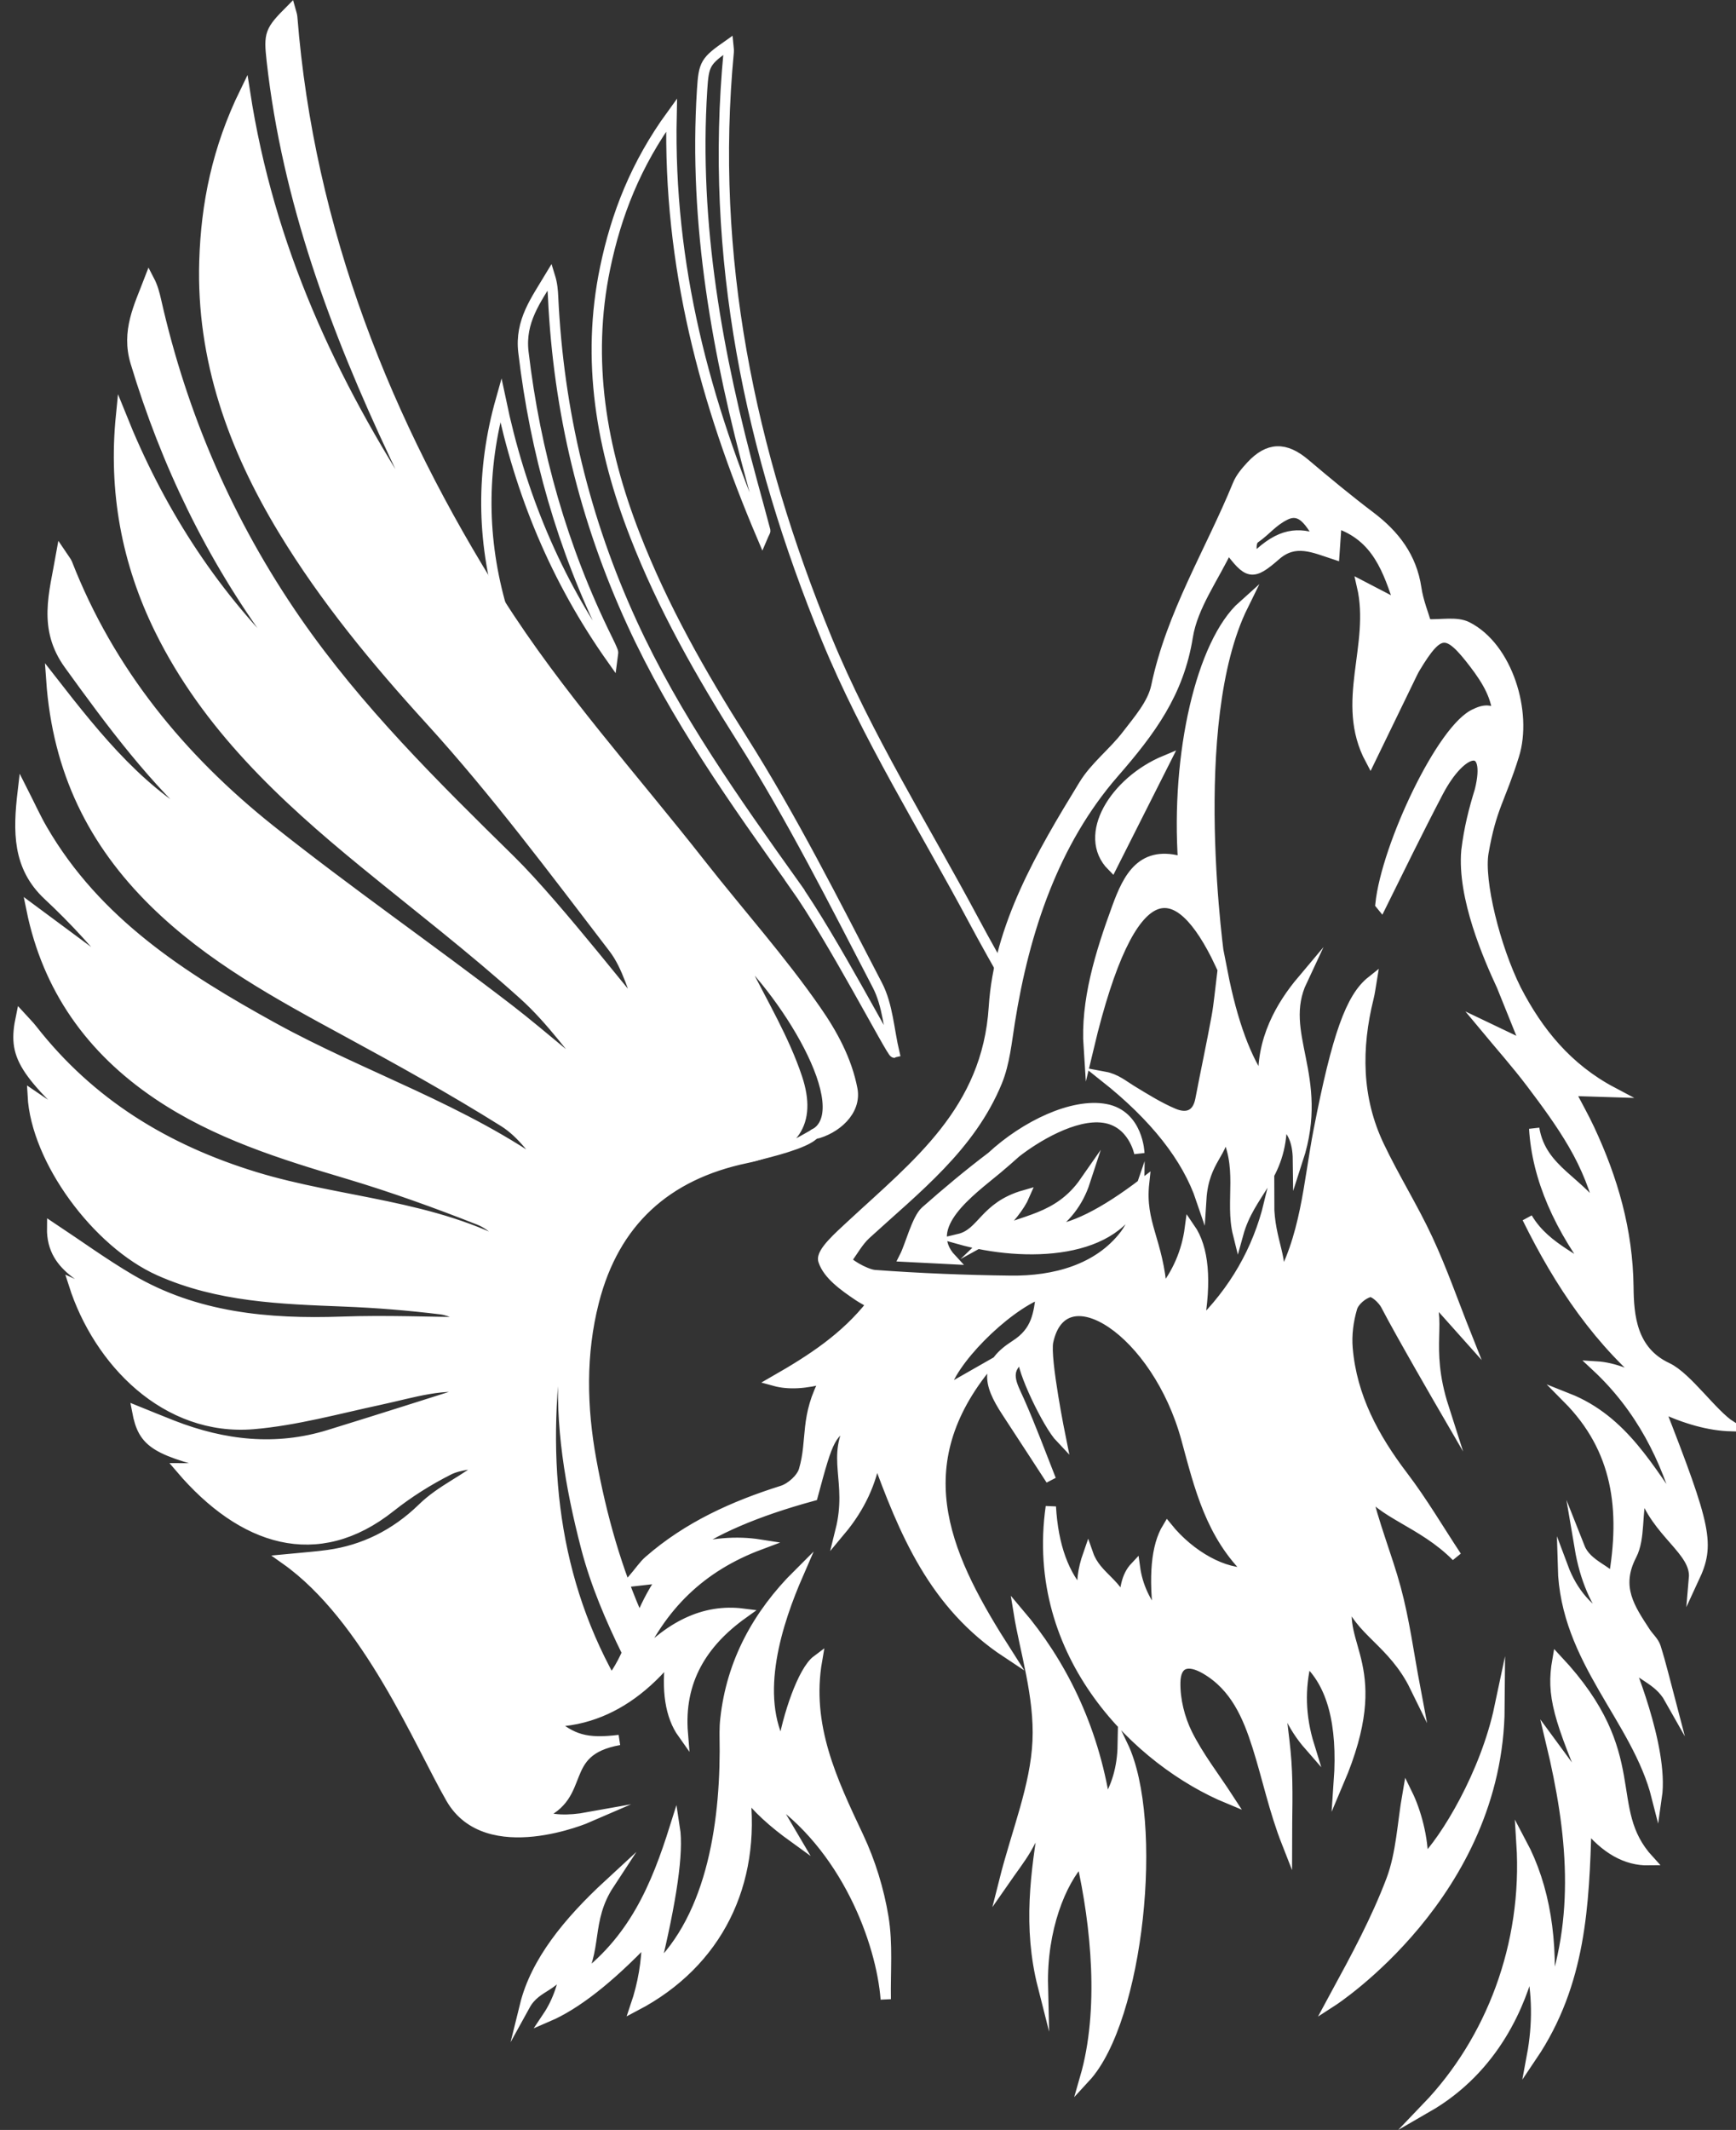 <?xml version="1.0" encoding="UTF-8"?> <svg xmlns="http://www.w3.org/2000/svg" viewBox="1915.87 2396.825 168.26 206.35" width="168.26" height="206.35" data-guides="{&quot;vertical&quot;:[],&quot;horizontal&quot;:[]}"><rect x="1915.87" y="2396.825" width="168.26" height="206.35" fill="#333333" stroke="none"/><path fill="none" stroke="rgb(255, 255, 255)" fill-opacity="1" stroke-width="1" stroke-opacity="1" color="rgb(51, 51, 51)" font-size-adjust="none" stroke-miterlimit="10" class="cls-1" id="tSvg2d216a686f" title="Path 3" d="M 1992.901 2482.575 C 1987.101 2474.445 1981.321 2466.325 1977.131 2457.195C 1972.521 2447.165 1970.001 2436.645 1969.481 2425.635C 1969.451 2424.985 1969.401 2424.335 1969.181 2423.625C 1967.831 2425.885 1966.251 2427.925 1966.601 2430.925C 1967.751 2440.665 1970.381 2449.945 1974.731 2458.745C 1974.931 2459.145 1975.121 2459.545 1975.281 2459.955C 1975.321 2460.055 1975.261 2460.205 1975.201 2460.695C 1969.701 2452.935 1966.301 2444.615 1964.411 2435.585C 1962.501 2442.355 1962.551 2449.105 1964.511 2455.825C 1967.021 2464.425 1971.991 2471.525 1977.601 2478.245C 1978.221 2478.975 1978.841 2479.705 1979.461 2480.435C 1980.308 2481.408 1981.154 2482.382 1982.001 2483.355C 1981.981 2483.128 1981.961 2482.902 1981.941 2482.675C 1983.714 2483.825 1985.488 2484.975 1987.261 2486.125C 1989.574 2489.015 1991.888 2491.905 1994.201 2494.795C 1995.128 2496.628 1996.054 2498.462 1996.981 2500.295C 1996.774 2501.458 1996.568 2502.622 1996.361 2503.785C 1996.521 2505.145 1996.001 2506.105 1994.791 2506.685C 1994.241 2507.315 1992.281 2508.035 1988.911 2508.825C 1988.911 2508.825 1985.331 2505.115 1984.471 2505.575C 1984.231 2505.392 1983.991 2505.208 1983.751 2505.025C 1982.341 2506.832 1980.931 2508.638 1979.521 2510.445C 1978.221 2511.845 1975.681 2514.715 1974.321 2517.145C 1974.194 2517.388 1974.068 2517.632 1973.941 2517.875C 1972.831 2520.195 1972.021 2523.455 1971.561 2526.245C 1971.331 2527.635 1971.191 2528.915 1971.141 2529.885C 1971.071 2531.305 1971.411 2534.425 1971.811 2537.425C 1972.291 2541.045 1972.841 2544.485 1972.841 2544.485C 1973.051 2544.418 1973.261 2544.352 1973.471 2544.285C 1973.851 2545.848 1974.231 2547.412 1974.611 2548.975C 1975.661 2551.112 1976.711 2553.248 1977.761 2555.385C 1977.901 2555.115 1978.041 2554.845 1978.181 2554.575C 1979.814 2552.575 1981.448 2550.575 1983.081 2548.575C 1982.068 2548.448 1981.054 2548.322 1980.041 2548.195C 1981.021 2547.408 1982.001 2546.622 1982.981 2545.835C 1984.961 2544.908 1986.941 2543.982 1988.921 2543.055C 1990.644 2542.445 1992.368 2541.835 1994.091 2541.225C 1994.588 2539.028 1995.084 2536.832 1995.581 2534.635C 1996.228 2532.452 1996.874 2530.268 1997.521 2528.085C 1999.001 2526.352 2000.481 2524.618 2001.961 2522.885C 2000.738 2522.095 1999.514 2521.305 1998.291 2520.515C 1997.801 2520.015 1997.311 2519.515 1996.821 2519.015C 1997.258 2518.372 1997.694 2517.728 1998.131 2517.085C 2000.988 2514.408 2003.844 2511.732 2006.701 2509.055C 2008.388 2506.695 2010.074 2504.335 2011.761 2501.975C 2012.244 2499.472 2012.728 2496.968 2013.211 2494.465C 2013.398 2493.755 2013.584 2493.045 2013.771 2492.335C 2012.591 2490.235 2011.391 2488.135 2010.261 2486.015C 2005.421 2476.955 1999.881 2468.165 1995.991 2458.705C 1988.541 2440.575 1984.611 2421.645 1986.501 2401.845C 1986.521 2401.635 1986.471 2401.415 1986.451 2401.195C 1984.231 2402.755 1984.081 2402.995 1983.921 2405.525C 1983.091 2418.565 1985.411 2431.215 1988.821 2443.715C 1989.231 2445.215 1989.641 2446.715 1990.041 2448.225C 1990.061 2448.315 1989.951 2448.435 1989.761 2448.885C 1984.191 2435.805 1980.641 2422.585 1980.961 2407.965C 1977.501 2412.725 1975.601 2417.585 1974.521 2422.785C 1972.661 2431.725 1974.161 2440.335 1977.411 2448.685C 1980.121 2455.655 1983.781 2462.105 1987.801 2468.445C 1992.641 2476.095 1996.731 2484.235 2000.911 2492.275C 2001.921 2494.215 2002.031 2496.615 2002.551 2498.805C 2002.321 2498.875 1996.531 2487.685 1992.891 2482.575C 1992.894 2482.575 1992.898 2482.575 1992.901 2482.575Z"></path><path fill="rgb(255, 255, 255)" stroke="rgb(255, 255, 255)" fill-opacity="1" stroke-width="1" stroke-opacity="1" color="rgb(51, 51, 51)" font-size-adjust="none" stroke-miterlimit="10" class="cls-2" id="tSvg7d8ab5c5b9" title="Path 4" d="M 2061.211 2562.225 C 2059.851 2568.655 2056.001 2575.055 2053.781 2577.225C 2053.841 2574.915 2053.081 2572.265 2052.291 2570.655C 2051.801 2573.445 2051.701 2576.375 2050.721 2578.975C 2049.271 2582.805 2047.301 2586.455 2045.331 2590.065C 2045.214 2590.282 2045.098 2590.498 2044.981 2590.715C 2044.981 2590.715 2061.081 2580.325 2061.211 2562.225ZM 1976.661 2556.935 C 1976.381 2557.565 1976.061 2558.195 1975.641 2558.855C 1975.471 2559.115 1975.291 2559.355 1975.081 2559.595C 1969.101 2548.845 1968.311 2537.255 1970.111 2525.265C 1971.601 2517.005 1975.821 2512.625 1976.721 2511.875C 1968.731 2522.775 1969.561 2534.775 1972.691 2546.785C 1973.601 2550.265 1975.041 2553.645 1976.661 2556.935ZM 2049.751 2484.525 C 2051.401 2481.195 2053.271 2477.355 2055.251 2473.575C 2057.581 2469.115 2060.501 2468.595 2059.301 2473.415C 2058.731 2475.255 2058.261 2477.085 2058.001 2479.235C 2057.601 2483.765 2060.131 2489.545 2061.431 2492.345C 2062.214 2494.288 2062.998 2496.232 2063.781 2498.175C 2062.434 2497.532 2061.088 2496.888 2059.741 2496.245C 2061.261 2498.075 2062.841 2499.855 2064.281 2501.755C 2065.731 2503.675 2067.171 2505.625 2068.371 2507.695C 2069.611 2509.825 2070.551 2512.135 2071.131 2514.675C 2069.101 2511.265 2065.261 2510.295 2064.571 2506.155C 2064.851 2510.915 2066.951 2515.805 2070.881 2520.825C 2069.221 2518.835 2065.761 2517.975 2063.901 2514.825C 2067.031 2521.175 2070.861 2526.925 2076.491 2531.455C 2074.221 2530.055 2072.261 2529.305 2070.601 2529.205C 2074.861 2533.175 2077.371 2538.095 2078.851 2543.585C 2075.741 2539.265 2073.221 2534.425 2067.811 2532.285C 2072.671 2537.185 2073.471 2543.025 2072.241 2549.925C 2071.901 2549.005 2069.661 2548.475 2068.981 2546.755C 2069.491 2549.775 2070.541 2552.215 2072.131 2554.075C 2069.881 2552.965 2068.291 2551.155 2067.351 2548.635C 2067.591 2557.735 2074.521 2563.285 2076.451 2570.925C 2077.151 2566.085 2073.461 2557.485 2073.461 2557.485C 2074.641 2559.205 2076.541 2559.345 2077.701 2561.405C 2077.261 2559.735 2076.861 2558.055 2076.341 2556.405C 2076.171 2555.875 2075.681 2555.455 2075.361 2554.975C 2073.871 2552.685 2072.391 2550.605 2074.001 2547.495C 2074.871 2545.815 2074.461 2543.465 2075.051 2541.145C 2076.401 2545.405 2080.301 2547.005 2080.061 2549.735C 2081.591 2546.445 2081.311 2544.945 2076.671 2533.085C 2079.241 2534.305 2081.561 2534.935 2083.651 2534.995C 2081.831 2533.835 2079.391 2530.245 2077.461 2529.335C 2073.991 2527.715 2073.731 2524.275 2073.701 2521.505C 2073.631 2516.025 2072.191 2511.075 2069.931 2506.235C 2069.381 2505.055 2068.731 2503.915 2067.991 2502.495C 2069.371 2502.538 2070.751 2502.582 2072.131 2502.625C 2067.781 2500.325 2064.941 2496.815 2062.831 2492.735C 2060.761 2488.605 2059.181 2482.145 2059.651 2479.425C 2060.431 2474.955 2061.261 2474.325 2062.611 2470.005C 2063.911 2465.855 2061.991 2459.535 2058.071 2457.555C 2057.041 2457.035 2055.581 2457.375 2054.121 2457.305C 2053.841 2456.345 2053.331 2455.095 2053.141 2453.805C 2052.691 2450.795 2051.041 2448.655 2048.691 2446.875C 2046.521 2445.235 2044.421 2443.495 2042.341 2441.735C 2040.431 2440.125 2038.831 2440.135 2037.131 2441.965C 2036.631 2442.505 2036.111 2443.115 2035.841 2443.785C 2033.181 2450.285 2029.401 2456.315 2027.941 2463.325C 2027.581 2465.025 2026.211 2466.585 2025.091 2468.045C 2023.801 2469.735 2022.001 2471.085 2020.911 2472.885C 2016.821 2479.565 2012.701 2486.555 2012.201 2494.395C 2011.561 2504.445 2004.711 2509.645 1998.351 2515.545C 1997.261 2516.565 1995.431 2518.155 1995.671 2518.935C 1996.101 2520.305 1997.691 2521.435 1999.091 2522.375C 1999.421 2522.595 1999.781 2522.785 2000.391 2523.135C 1997.801 2526.435 1994.581 2528.525 1990.951 2530.605C 1992.291 2530.975 1993.951 2530.885 1995.921 2530.335C 1993.821 2534.095 1994.671 2536.285 1993.791 2539.265C 1993.551 2540.075 1992.541 2540.975 1991.701 2541.245C 1986.971 2542.735 1982.541 2544.735 1978.771 2548.025C 1978.271 2548.455 1977.901 2549.035 1977.051 2550.035C 1978.058 2549.922 1979.064 2549.808 1980.071 2549.695C 1978.981 2551.295 1978.351 2552.655 1977.861 2553.885C 1975.651 2548.965 1974.161 2543.725 1973.171 2538.265C 1972.241 2533.155 1972.131 2527.995 1973.431 2522.915C 1975.411 2515.185 1980.441 2510.635 1988.201 2509.015C 1992.771 2508.065 1994.591 2505.645 1993.131 2501.255C 1991.881 2497.495 1989.771 2494.005 1987.991 2490.425C 1987.581 2489.605 1986.981 2488.885 1986.381 2487.985C 1991.821 2492.525 1999.111 2504.295 1994.801 2506.705C 1996.881 2506.215 1998.891 2504.455 1998.481 2502.335C 1997.941 2499.535 1996.561 2496.995 1994.971 2494.715C 1991.561 2489.795 1987.521 2485.285 1983.811 2480.565C 1977.201 2472.135 1969.931 2464.125 1964.221 2455.115C 1953.291 2437.855 1945.831 2419.135 1944.191 2398.465C 1944.171 2398.245 1944.081 2398.025 1944.021 2397.805C 1942.021 2399.815 1941.921 2400.075 1942.211 2402.705C 1943.721 2416.245 1948.391 2428.795 1954.151 2441.015C 1954.841 2442.485 1955.541 2443.945 1956.221 2445.425C 1956.261 2445.515 1956.171 2445.665 1956.051 2446.155C 1947.971 2433.735 1941.931 2420.805 1939.611 2405.745C 1936.921 2411.255 1935.851 2416.585 1935.681 2422.125C 1935.391 2431.645 1938.491 2440.205 1943.331 2448.185C 1947.371 2454.845 1952.301 2460.805 1957.571 2466.585C 1963.921 2473.555 1969.591 2481.175 1975.341 2488.675C 1976.721 2490.475 1977.271 2492.925 1978.201 2495.075C 1977.981 2495.185 1970.011 2484.745 1965.351 2480.165C 1957.931 2472.875 1950.531 2465.585 1944.571 2456.975C 1938.031 2447.515 1933.531 2437.175 1931.001 2425.965C 1930.851 2425.305 1930.681 2424.635 1930.331 2423.965C 1929.351 2426.525 1928.101 2428.915 1929.011 2431.925C 1931.961 2441.715 1936.331 2450.765 1942.391 2459.005C 1942.661 2459.375 1942.931 2459.755 1943.171 2460.145C 1943.231 2460.245 1943.191 2460.405 1943.221 2460.915C 1936.171 2453.945 1931.181 2446.015 1927.601 2437.095C 1926.871 2444.395 1928.141 2451.305 1931.371 2457.855C 1935.951 2467.135 1943.321 2473.995 1951.171 2480.415C 1956.341 2484.645 1961.661 2488.725 1966.621 2493.195C 1969.371 2495.665 1971.531 2498.805 1973.951 2501.635C 1973.781 2501.775 1968.171 2496.895 1965.271 2494.665C 1957.601 2488.765 1949.631 2483.245 1942.061 2477.225C 1933.381 2470.315 1926.471 2461.895 1922.381 2451.415C 1922.301 2451.215 1922.141 2451.045 1921.801 2450.535C 1921.121 2454.395 1920.021 2457.695 1922.581 2461.225C 1926.681 2466.895 1930.811 2472.485 1936.111 2477.135C 1929.761 2473.945 1925.431 2468.565 1920.841 2462.675C 1921.461 2471.555 1924.931 2478.435 1930.791 2484.215C 1936.241 2489.585 1942.861 2493.175 1949.501 2496.775C 1954.641 2499.565 1959.761 2502.405 1964.711 2505.505C 1966.511 2506.635 1967.821 2508.565 1969.151 2510.335C 1960.861 2504.315 1951.121 2501.215 1942.301 2496.355C 1933.531 2491.525 1925.201 2486.185 1919.991 2477.215C 1919.341 2476.105 1918.811 2474.925 1918.081 2473.485C 1917.621 2477.395 1917.571 2480.785 1920.531 2483.555C 1923.091 2485.945 1925.471 2488.525 1927.681 2491.395C 1924.761 2489.232 1921.841 2487.068 1918.921 2484.905C 1920.481 2492.575 1924.681 2498.475 1931.151 2502.845C 1936.801 2506.665 1943.201 2508.645 1949.651 2510.565C 1953.931 2511.845 1958.151 2513.365 1962.311 2515.005C 1963.651 2515.535 1964.701 2516.765 1965.741 2517.915C 1957.891 2513.535 1948.901 2513.395 1940.591 2510.855C 1931.901 2508.195 1924.601 2503.735 1918.991 2496.565C 1918.681 2496.165 1918.311 2495.805 1917.901 2495.355C 1917.101 2499.195 1917.991 2500.525 1925.251 2507.195C 1923.181 2505.785 1921.111 2504.375 1919.041 2502.965C 1919.371 2509.205 1925.271 2517.225 1931.321 2519.925C 1937.041 2522.475 1943.101 2522.665 1949.191 2522.905C 1952.331 2523.025 1955.481 2523.285 1958.601 2523.665C 1959.711 2523.805 1960.741 2524.485 1961.891 2524.945C 1957.421 2524.905 1953.221 2524.725 1949.031 2524.875C 1941.831 2525.125 1934.841 2524.485 1928.491 2520.755C 1925.921 2519.245 1923.501 2517.485 1920.921 2515.775C 1920.851 2520.025 1924.881 2520.675 1927.011 2523.065C 1925.681 2522.455 1924.351 2521.845 1923.021 2521.235C 1925.401 2528.695 1931.941 2535.505 1940.441 2534.785C 1944.551 2534.435 1948.611 2533.305 1952.671 2532.435C 1955.881 2531.745 1959.031 2530.685 1961.911 2531.395C 1957.421 2532.815 1952.601 2534.355 1947.761 2535.845C 1942.601 2537.435 1937.561 2536.855 1932.601 2534.925C 1931.451 2534.475 1930.311 2534.005 1929.171 2533.545C 1929.771 2536.695 1930.921 2537.375 1938.221 2539.095C 1936.608 2539.088 1934.994 2539.082 1933.381 2539.075C 1939.361 2546.085 1946.611 2548.465 1953.711 2542.825C 1955.451 2541.445 1957.371 2540.235 1959.351 2539.235C 1960.481 2538.665 1961.911 2538.675 1963.111 2538.445C 1960.951 2540.265 1958.681 2541.115 1956.801 2542.955C 1954.191 2545.495 1951.101 2547.005 1947.701 2547.475C 1946.561 2547.635 1945.411 2547.715 1943.551 2547.895C 1951.511 2553.525 1956.551 2565.805 1959.581 2571.055C 1963.091 2577.135 1972.881 2572.885 1972.881 2572.885C 1970.891 2573.245 1969.311 2573.175 1968.151 2572.675C 1972.881 2570.785 1969.811 2566.475 1975.891 2565.395C 1972.621 2565.795 1971.331 2565.315 1969.351 2563.685C 1969.721 2563.655 1970.091 2563.615 1970.491 2563.555C 1971.331 2563.465 1972.161 2563.295 1972.961 2563.045C 1975.871 2562.145 1978.511 2560.235 1980.891 2557.315C 1980.451 2560.585 1980.841 2563.075 1982.051 2564.775C 1981.631 2559.675 1983.921 2555.985 1987.871 2553.155C 1984.171 2552.685 1980.681 2554.325 1977.411 2558.075C 1979.931 2552.355 1983.811 2548.605 1989.531 2546.465C 1987.241 2546.105 1984.801 2546.305 1982.221 2547.085C 1985.011 2545.025 1989.151 2543.245 1994.641 2541.745C 1996.201 2535.945 1996.311 2535.765 1998.571 2534.395C 1996.311 2537.985 1998.551 2540.245 1997.341 2545.105C 1999.221 2542.855 2000.361 2540.395 2000.771 2537.745C 2003.511 2545.305 2006.391 2552.275 2013.461 2556.945C 2007.751 2548.015 2003.441 2539.275 2011.321 2529.395C 2010.018 2530.138 2008.714 2530.882 2007.411 2531.625C 2007.851 2528.895 2013.161 2523.495 2016.801 2522.095C 2016.531 2524.125 2016.391 2525.805 2014.271 2527.155C 2011.371 2529.015 2011.531 2530.705 2013.461 2533.635C 2014.861 2535.765 2017.731 2540.185 2017.731 2540.185C 2016.721 2537.635 2015.771 2535.055 2014.661 2532.555C 2013.981 2531.015 2013.011 2529.575 2015.011 2528.255C 2014.831 2529.415 2017.411 2534.825 2018.681 2536.155C 2018.681 2536.155 2017.111 2528.445 2017.461 2526.795C 2018.941 2519.925 2028.021 2525.795 2030.861 2536.225C 2032.131 2540.885 2033.211 2545.525 2037.021 2549.175C 2034.561 2549.405 2031.231 2547.565 2029.021 2544.835C 2027.941 2546.615 2027.671 2549.565 2028.211 2553.685C 2026.901 2552.165 2026.121 2550.495 2025.871 2548.655C 2025.101 2549.475 2024.771 2550.825 2024.881 2552.705C 2024.461 2550.285 2022.131 2549.665 2021.341 2547.405C 2020.811 2548.915 2020.651 2550.255 2020.861 2551.425C 2018.981 2549.475 2017.941 2546.595 2017.721 2542.795C 2015.661 2557.265 2026.331 2567.525 2034.941 2571.075C 2033.571 2568.965 2032.031 2566.995 2030.941 2564.805C 2030.201 2563.305 2029.751 2561.495 2029.781 2559.825C 2029.811 2557.885 2031.001 2557.525 2032.721 2558.525C 2035.601 2560.205 2036.811 2563.065 2037.741 2565.985C 2038.711 2569.035 2039.351 2572.185 2040.601 2575.365C 2040.601 2572.735 2040.721 2570.095 2040.541 2567.485C 2040.351 2564.815 2039.861 2562.165 2039.741 2559.375C 2040.151 2561.915 2041.151 2564.095 2042.761 2565.935C 2041.901 2563.155 2041.811 2560.405 2042.501 2557.685C 2044.991 2559.915 2046.031 2563.825 2045.641 2569.415C 2050.411 2558.205 2045.271 2556.395 2046.611 2551.635C 2047.491 2554.765 2050.881 2555.875 2053.011 2560.225C 2052.411 2557.045 2051.991 2553.825 2051.151 2550.715C 2050.291 2547.545 2049.001 2544.495 2048.181 2540.875C 2049.521 2543.395 2053.721 2544.255 2057.041 2547.615C 2055.321 2545.015 2053.741 2542.315 2051.861 2539.845C 2049.031 2536.125 2046.881 2532.165 2046.481 2527.445C 2046.371 2526.155 2046.551 2524.775 2046.921 2523.525C 2047.111 2522.875 2047.951 2522.155 2048.621 2521.995C 2049.031 2521.895 2049.891 2522.685 2050.191 2523.255C 2051.601 2525.985 2055.801 2533.215 2055.801 2533.215C 2053.821 2527.035 2055.831 2524.765 2054.121 2521.835C 2055.404 2523.272 2056.688 2524.708 2057.971 2526.145C 2056.741 2523.055 2055.651 2519.905 2054.251 2516.895C 2052.821 2513.815 2051.001 2510.925 2049.541 2507.855C 2047.331 2503.225 2047.301 2498.375 2048.521 2493.465C 2048.641 2492.985 2048.701 2492.485 2048.801 2491.885C 2046.811 2493.465 2045.471 2497.135 2043.691 2506.295C 2042.691 2511.415 2042.481 2516.735 2039.641 2521.525C 2040.491 2519.005 2038.871 2517.135 2038.871 2513.435C 2037.771 2517.955 2035.501 2521.905 2032.051 2525.265C 2032.821 2520.895 2032.541 2517.745 2031.201 2515.805C 2030.891 2518.135 2029.981 2520.225 2028.491 2522.055C 2028.141 2517.005 2026.331 2515.385 2026.761 2511.415C 2022.801 2514.445 2019.661 2515.995 2017.341 2516.065C 2019.141 2514.905 2020.371 2513.315 2021.031 2511.295C 2018.401 2515.075 2014.851 2514.955 2012.141 2516.465C 2013.711 2514.965 2014.721 2513.685 2015.181 2512.615C 2011.251 2513.735 2011.131 2516.315 2008.811 2516.865C 2015.231 2518.665 2024.231 2518.415 2026.271 2512.445C 2026.271 2512.445 2026.241 2514.675 2024.901 2516.455C 2022.351 2519.805 2018.071 2520.965 2013.801 2520.905C 2009.411 2520.855 2005.021 2520.675 2000.651 2520.355C 1999.721 2520.285 1997.711 2519.085 1997.951 2518.825C 1998.561 2518.015 1999.051 2517.085 1999.791 2516.405C 2004.631 2511.975 2009.921 2507.915 2012.511 2501.605C 2013.241 2499.815 2013.431 2497.775 2013.741 2495.835C 2015.151 2486.965 2018.031 2478.375 2023.821 2471.725C 2027.411 2467.605 2030.121 2463.935 2030.991 2458.505C 2031.471 2455.515 2033.521 2452.785 2034.891 2449.865C 2036.851 2452.485 2037.221 2452.635 2039.531 2450.615C 2041.381 2449.005 2043.171 2449.855 2045.201 2450.525C 2045.271 2449.512 2045.341 2448.498 2045.411 2447.485C 2049.381 2448.795 2050.431 2452.115 2051.551 2455.505C 2050.328 2454.868 2049.104 2454.232 2047.881 2453.595C 2049.221 2459.385 2045.701 2464.825 2048.691 2470.415C 2049.958 2467.805 2051.224 2465.195 2052.491 2462.585C 2052.671 2462.215 2052.841 2461.835 2053.061 2461.475C 2055.351 2457.685 2056.161 2457.695 2058.781 2461.135C 2060.061 2462.815 2060.971 2464.375 2061.051 2466.285C 2060.581 2465.595 2059.871 2465.485 2058.921 2465.955C 2055.701 2467.245 2050.251 2478.785 2049.671 2484.425C 2049.698 2484.458 2049.724 2484.492 2049.751 2484.525ZM 2037.981 2450.405 C 2037.031 2451.255 2036.991 2449.325 2037.451 2449.005C 2038.681 2448.145 2039.121 2447.395 2040.411 2446.735C 2042.551 2445.645 2043.301 2448.785 2044.201 2449.255C 2042.051 2448.455 2040.361 2448.275 2037.981 2450.405ZM 2066.821 2557.655 C 2066.231 2561.035 2066.871 2563.255 2070.321 2571.265C 2068.954 2569.405 2067.588 2567.545 2066.221 2565.685C 2068.261 2574.215 2069.161 2582.645 2065.921 2591.035C 2066.451 2584.835 2065.591 2579.615 2063.341 2575.385C 2063.971 2585.265 2060.351 2594.555 2054.171 2600.995C 2060.841 2597.155 2063.301 2590.765 2064.231 2587.065C 2064.891 2589.925 2064.931 2592.915 2064.351 2596.025C 2069.131 2588.935 2069.391 2581.315 2069.631 2573.645C 2071.481 2575.945 2073.491 2577.085 2075.691 2577.045C 2071.031 2571.955 2075.531 2566.965 2066.821 2557.655ZM 2028.811 2470.505 C 2023.921 2472.535 2020.691 2477.755 2023.651 2480.735ZM 2011.981 2508.895 C 2009.771 2510.565 2007.641 2512.345 2005.571 2514.175C 2004.741 2514.915 2004.091 2517.515 2003.551 2518.575C 2005.064 2518.652 2006.578 2518.728 2008.091 2518.805C 2005.101 2515.605 2009.921 2512.225 2012.501 2510.075C 2013.121 2509.555 2013.731 2509.025 2014.331 2508.485C 2016.151 2507.055 2019.961 2504.695 2022.851 2505.105C 2025.711 2505.515 2026.301 2508.545 2026.301 2508.545C 2026.301 2508.545 2026.191 2504.875 2023.031 2504.275C 2019.871 2503.675 2015.251 2505.865 2011.981 2508.895ZM 2036.351 2455.495 C 2032.311 2459.095 2029.831 2469.875 2030.551 2480.345C 2026.561 2479.105 2025.221 2481.815 2024.151 2484.735C 2022.491 2489.255 2021.091 2493.845 2021.391 2498.295C 2025.511 2481.065 2030.001 2481.495 2034.111 2490.145C 2034.111 2490.145 2030.701 2466.945 2036.351 2455.495ZM 2038.351 2501.825 C 2036.641 2499.495 2035.311 2495.875 2034.351 2490.965C 2034.121 2492.855 2034.021 2494.095 2033.801 2495.305C 2033.311 2497.995 2032.731 2500.665 2032.221 2503.345C 2031.921 2504.925 2030.861 2505.225 2029.621 2504.705C 2028.201 2504.105 2026.861 2503.265 2025.531 2502.455C 2024.731 2501.965 2024.011 2501.345 2022.941 2501.145C 2027.811 2505.005 2030.931 2508.965 2032.301 2513.015C 2032.551 2509.075 2034.671 2508.415 2034.441 2506.195C 2036.501 2509.795 2035.051 2513.125 2035.871 2516.405C 2037.021 2512.225 2040.071 2510.995 2040.111 2505.555C 2041.131 2506.225 2041.651 2507.425 2041.671 2509.155C 2044.301 2501.055 2039.641 2496.995 2042.071 2491.825C 2040.101 2494.165 2038.031 2497.595 2038.351 2501.825ZM 1991.711 2566.185 C 1988.831 2561.055 1991.251 2553.885 1993.231 2549.335C 1989.311 2553.235 1986.781 2557.855 1986.181 2563.355C 1986.131 2563.785 1986.111 2564.205 1986.111 2564.605C 1986.111 2564.735 1986.111 2564.865 1986.111 2564.995C 1986.271 2572.945 1985.021 2582.435 1979.301 2587.745C 1980.981 2580.855 1981.641 2576.245 1981.271 2573.885C 1979.491 2579.535 1977.291 2584.905 1971.801 2588.815C 1973.861 2585.855 1972.561 2582.935 1974.911 2579.355C 1970.921 2583.035 1967.791 2586.885 1966.751 2591.105C 1967.891 2589.035 1969.871 2589.445 1970.791 2586.825C 1970.561 2588.925 1969.941 2590.725 1968.951 2592.205C 1971.701 2591.025 1974.911 2588.505 1978.581 2584.655C 1978.561 2586.895 1978.191 2589.055 1977.481 2591.145C 1985.441 2586.965 1989.161 2579.275 1988.051 2570.375C 1989.221 2571.995 1990.861 2573.435 1992.801 2574.835C 1991.984 2573.448 1991.168 2572.062 1990.351 2570.675C 1997.861 2575.615 2001.301 2584.965 2001.721 2590.515C 2001.671 2587.855 2001.921 2585.155 2001.491 2582.565C 2001.051 2579.895 2000.221 2577.205 1999.071 2574.765C 1996.511 2569.345 1993.961 2563.995 1995.061 2557.665C 1993.681 2558.695 1992.211 2563.075 1991.711 2566.185ZM 2024.691 2565.915 C 2024.651 2568.095 2024.091 2570.015 2023.001 2571.655C 2021.811 2563.985 2018.611 2557.815 2014.621 2553.115C 2015.201 2556.695 2016.641 2561.135 2016.441 2565.495C 2016.241 2569.905 2014.421 2574.245 2013.211 2579.045C 2014.031 2577.865 2014.741 2576.955 2015.321 2575.975C 2015.891 2575.005 2016.321 2573.945 2017.121 2572.965C 2016.261 2578.255 2015.491 2583.495 2016.951 2589.245C 2016.821 2583.745 2018.681 2579.115 2020.691 2576.995C 2022.141 2583.415 2022.931 2591.585 2021.051 2598.105C 2026.231 2592.495 2028.221 2573.275 2024.691 2565.915Z"></path><defs></defs></svg> 